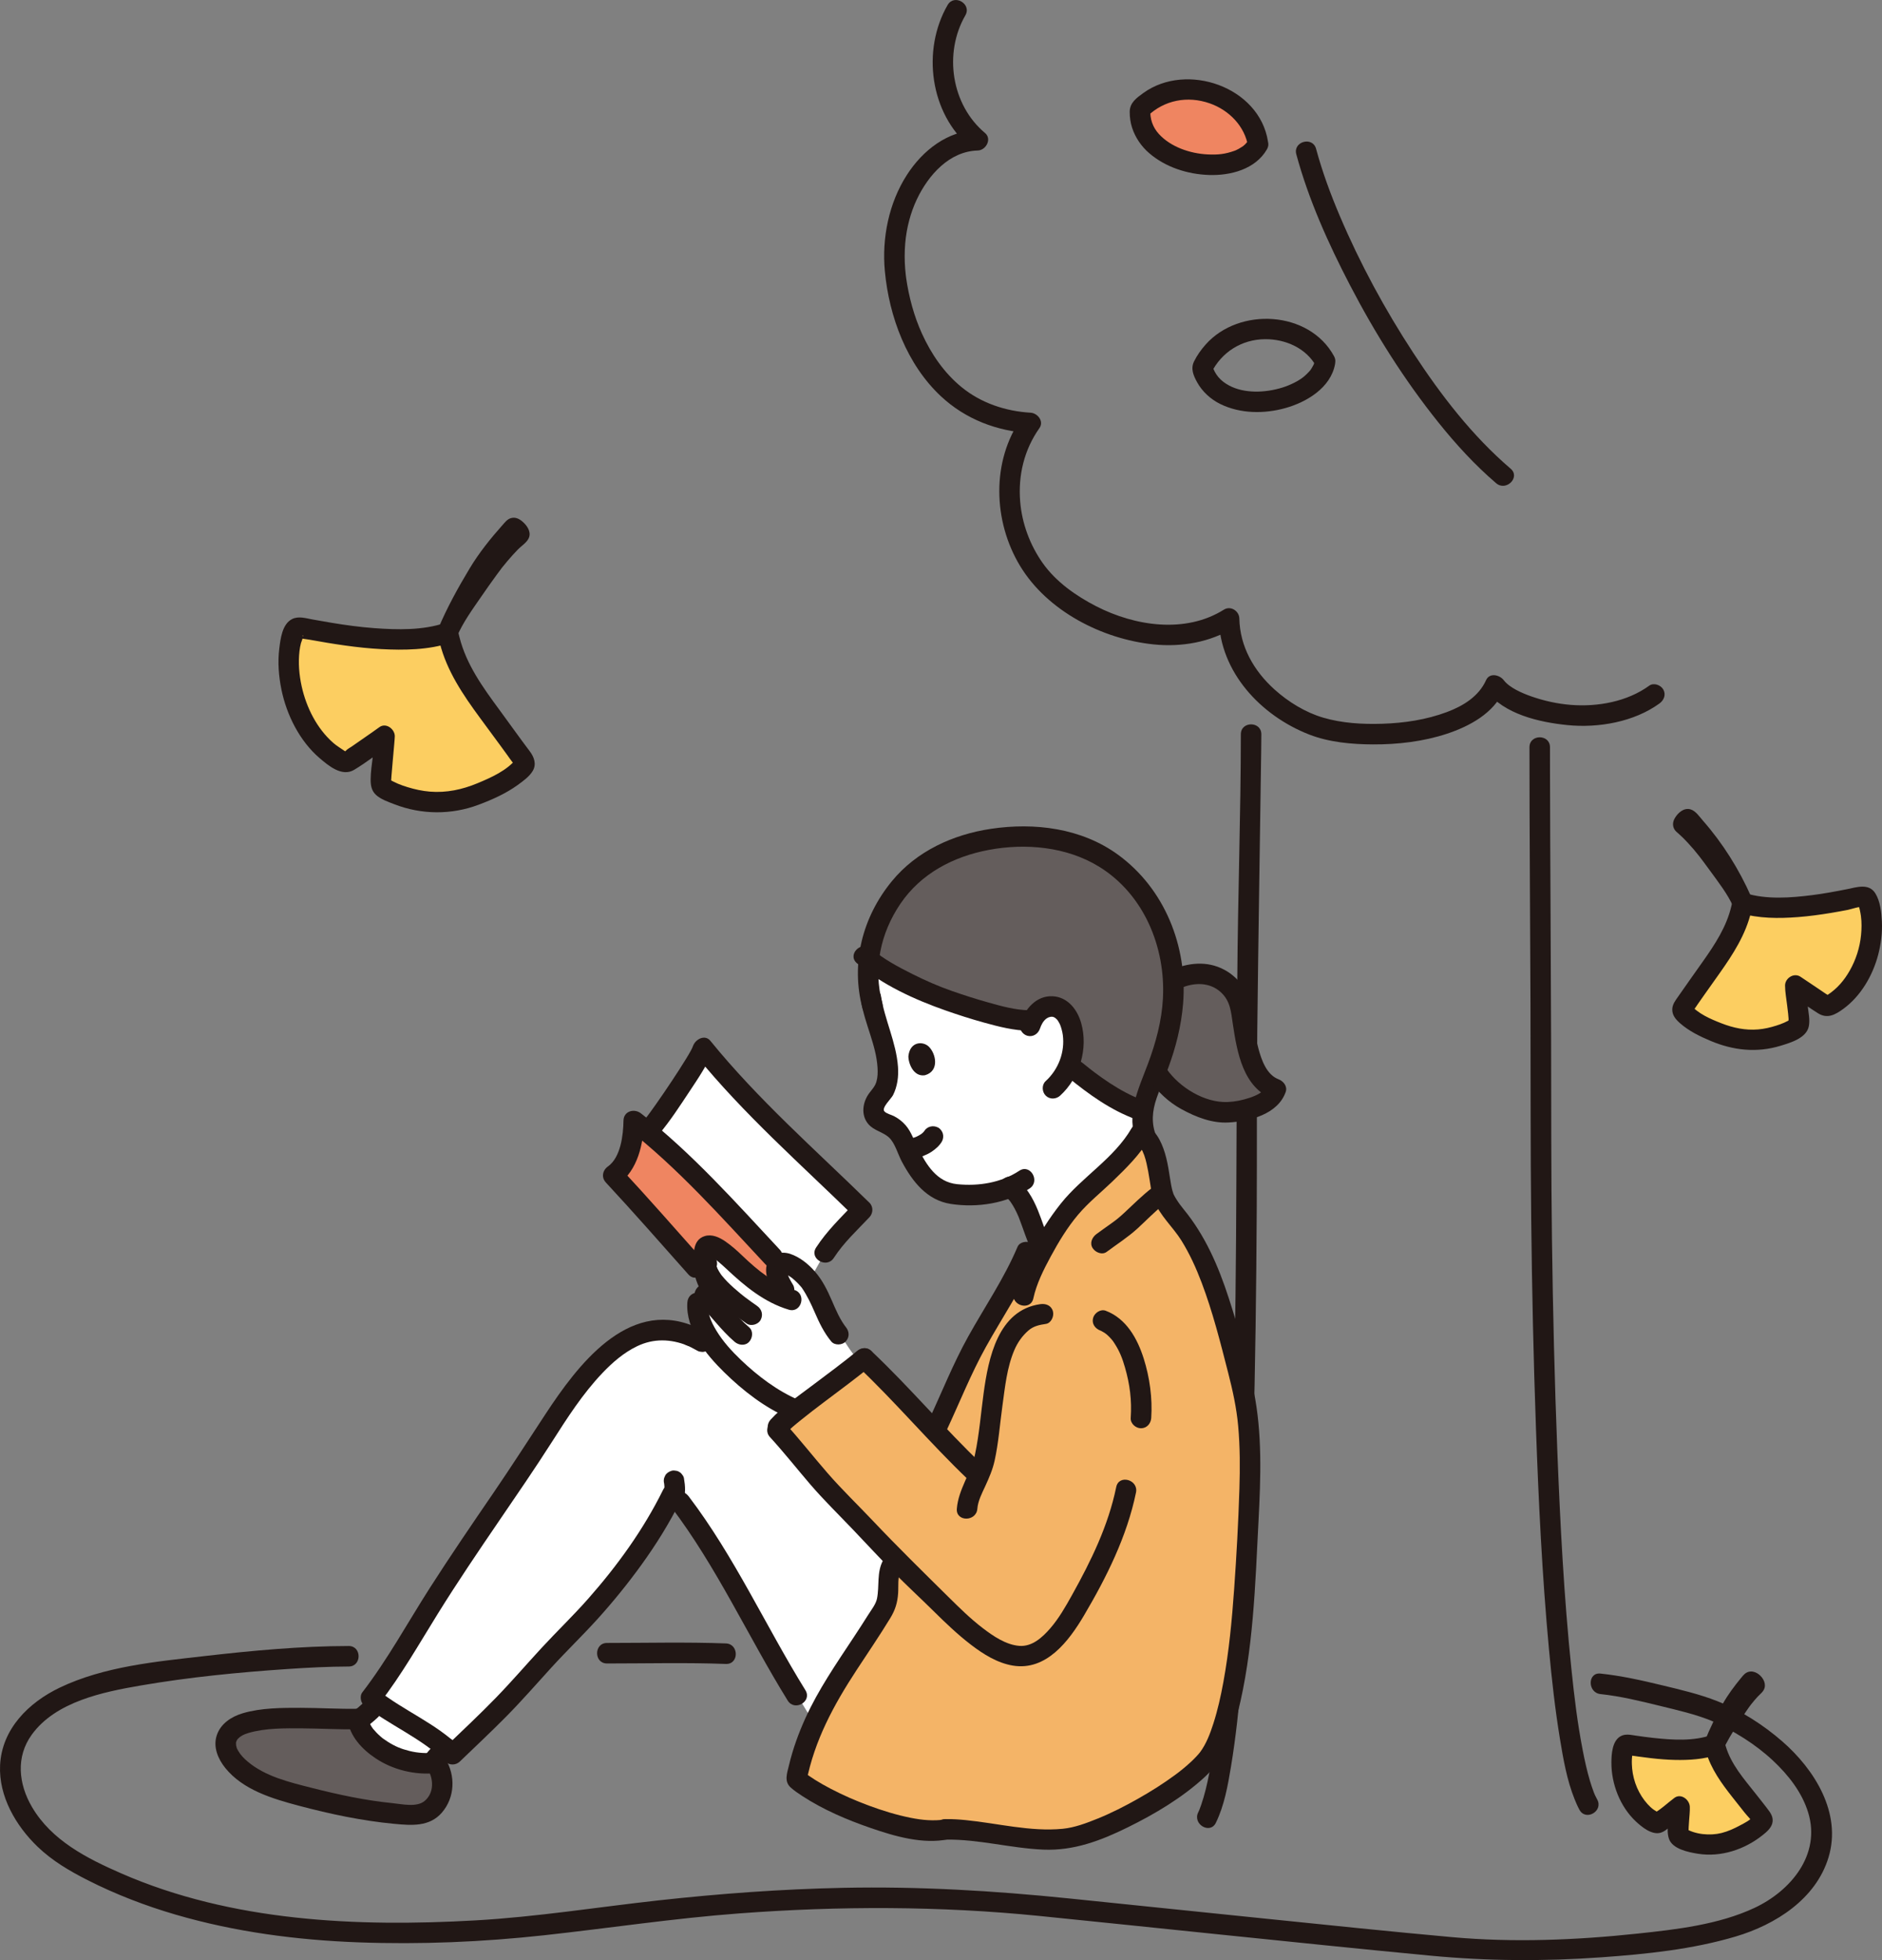 <?xml version="1.0" encoding="UTF-8"?><svg id="b" xmlns="http://www.w3.org/2000/svg" width="367.057" height="382.05" viewBox="0 0 367.057 382.05"><rect x="0" y="0" width="367.057" height="382.05" fill="#808080" stroke="none"/><defs><style>.e{fill:#fcce61;}.f{fill:#211715;}.g{fill:#fff;}.h{fill:#f4b467;}.i{fill:#ef8561;}.j{fill:#645d5c;}</style></defs><g id="c"><g id="d"><path class="g" d="M160.894,244.176c2.504-3.905,3.885-4.741,7.262-8.335-10.653-10.434-21.743-20.096-31.016-31.55l-.377.907c-.76,1.826-7.578,12.034-9.662,14.479l28.163,34.573,5.63-10.074Z"/><path class="i" d="M150.671,244.991c-7.889-8.444-18.347-19.802-27.068-26.558-.025,3.891-1.313,8.843-4.016,10.647,5.471,5.883,10.751,11.911,16.084,17.911l13.667,13.778,1.333-15.778Z"/><path class="i" d="M245.37,28.097c-1.315-9.113-14.795-14.98-23.017-6.839-.713,10.942,18.862,14.341,23.017,6.839Z"/><path class="g" d="M200.752,198.91c-4.43.015-13.293-3.001-16.01-3.957-4.11-1.446-11.249-4.737-15.336-7.914-.328,2.892-.248,5.274.686,8.787.327,1.685.832,3.449,1.539,5.297,1.187,3.99,2.846,9.524-.123,12.675-.587.623-1.039,1.385-1.12,2.238-.216,2.254,1.767,2.578,3.194,3.364.941.519,1.647,1.252,2.22,2.112.819,2.1,3.018,6.7,5.227,8.821,1.877,1.802,3.716,2.288,5.419,2.46,3.873.391,7.575-.126,10.622-1.399,3.354,2.576,4.169,7.904,5.872,11.393,0,0,1.654,7.197,17.212,3.463,14.815-3.556,3.457-24.164,3.457-24.164-.299-.634-.317-1.207-.535-1.889-.378-1.18-.395-2.423-.202-3.681-5.618-1.78-10.795-5.967-14.381-8.942.929-2.376,1.139-5.039.484-7.507-.441-1.661-1.436-3.389-3.104-3.802-1.104-.274-2.305.112-3.177.843-.577.483-1.022,1.101-1.353,1.78-.186.014-.383.022-.589.022Z"/><path class="f" d="M298.301,145.646c0,16.624.139,33.248.196,49.872.049,14.123-.012,28.246.145,42.368.149,13.465.437,26.929.92,40.385.516,14.403,1.205,28.816,2.539,43.169.546,5.878,1.197,11.757,2.159,17.583.645,3.907,1.346,7.94,2.828,11.632.288.719.593,1.434.968,2.112,1.247,2.253,4.703.237,3.454-2.019-.142-.257-.275-.519-.4-.785-.075-.161-.146-.324-.217-.487.21.477.031.071-.054-.153-.28-.743-.532-1.495-.757-2.257-.573-1.939-1.009-3.918-1.393-5.902-1.054-5.443-1.646-10.408-2.215-15.917-1.449-14.022-2.174-28.12-2.732-42.202-.548-13.828-.873-27.665-1.055-41.503-.169-12.892-.134-25.784-.167-38.678-.044-17.321-.179-34.642-.213-51.963-.003-1.753-.005-3.505-.005-5.258,0-2.574-4-2.578-4,0h0Z"/><path class="f" d="M237.139,355.286c1.656-3.391,2.332-7.251,2.946-10.942.959-5.77,1.558-11.601,2.057-17.427,1.298-15.176,1.863-30.416,2.278-45.638.413-15.136.607-30.277.689-45.418.063-11.761-.023-23.522.109-35.282.202-18.027.507-36.049.758-54.075.016-1.128.03-2.256.031-3.384.002-2.574-3.998-2.578-4,0-.01,15.808-.587,31.617-.688,47.426-.085,13.395-.138,26.788-.186,40.183-.053,14.691-.208,29.381-.548,44.068-.359,15.485-.873,30.981-1.994,46.433-.239,3.301-.51,6.6-.832,9.894-.143,1.466-.297,2.93-.464,4.393-.079.692-.161,1.384-.247,2.076-.042.335-.084.671-.127,1.006-.026.198-.051.395-.078.593-.058.437.032-.227-.034.247-.573,4.149-1.181,8.407-2.544,12.384-.114.332-.243.656-.364.985-.172.466.17-.367-.004.01-.069.15-.137.3-.209.448-1.125,2.304,2.323,4.334,3.454,2.019h0Z"/><path class="f" d="M260.184,69.425c-4.839-8.908-18.525-9.611-25.036-2.273-.878.99-1.672,2.095-2.26,3.283-.704,1.423-.133,2.751.587,4.062,1.007,1.832,2.651,3.331,4.521,4.25,3.897,1.916,8.573,1.949,12.702.793,4.158-1.164,8.853-3.965,9.687-8.573.192-1.062-.29-2.156-1.397-2.46-.97-.266-2.267.328-2.46,1.397-.065.361-.156.712-.277,1.059-.122.349.084-.135-.086.195-.099.192-.202.381-.316.566-.271.438-.279.437-.481.659-.312.343-.639.665-.99.968-1.039.895-2.815,1.746-4.3,2.202-3.373,1.036-7.39,1.166-10.348-.404-1.705-.905-2.783-2.154-3.322-3.961l-.202,1.541c2.035-4.123,5.991-6.582,10.529-6.615,3.998-.029,8.052,1.756,9.994,5.331,1.229,2.263,4.684.246,3.454-2.019Z"/><path class="f" d="M247.298,27.565c-1.676-10.659-15.858-15.521-24.279-9.455-1.348.971-2.68,1.902-2.685,3.699-.003,1.033.147,2.107.467,3.091.625,1.922,1.81,3.647,3.342,4.961,3.2,2.746,7.453,4.097,11.629,4.245,4.206.149,9.09-1.104,11.324-5,1.283-2.237-2.172-4.254-3.454-2.019-.298.52-.696,1.01-1.202,1.397-.022.017-.613.398-.862.533-.164.089-.332.172-.5.251-.012.006-.297.13-.109.051.176-.074-.175.064-.207.076-1.854.656-3.206.798-5.209.703-3.41-.162-7.206-1.431-9.535-3.988-1.197-1.315-1.767-2.929-1.665-4.851l-.586,1.414c3.294-3.191,7.859-4.031,12.152-2.536,3.807,1.325,6.891,4.478,7.522,8.492.168,1.068,1.503,1.66,2.46,1.397,1.138-.313,1.565-1.389,1.397-2.46Z"/><path class="f" d="M252.825,30.069c2.397,8.855,6.232,17.364,10.453,25.483,4.905,9.434,10.608,18.496,17.266,26.795,3.41,4.251,7.11,8.293,11.257,11.838,1.947,1.664,4.789-1.152,2.828-2.828-7.486-6.4-13.593-14.335-18.967-22.542-5.536-8.454-10.394-17.411-14.349-26.713-1.812-4.26-3.421-8.626-4.632-13.097-.672-2.482-4.532-1.429-3.857,1.063h0Z"/><path class="f" d="M184.821.971c-5.09,8.827-3.458,21.155,4.46,27.776l1.414-3.414c-5.884.156-10.74,3.973-13.821,8.766-3.521,5.477-4.897,12.303-4.296,18.744.832,8.911,4.304,18.213,10.955,24.415,4.807,4.482,10.941,6.798,17.459,7.182l-1.727-3.009c-5.97,8.452-5.572,20.2-.303,28.895,5.315,8.771,15.964,14.22,25.957,15.271,5.448.573,11.121-.383,15.804-3.314l-3.009-1.727c.202,10.473,8.236,18.963,17.626,22.616,3.901,1.517,8.291,1.907,12.444,1.925,4.835.021,9.808-.556,14.412-2.077,4.41-1.456,9.1-3.979,11.087-8.419h-3.454c3.542,4.633,10.376,6.175,15.874,6.731,6.018.609,13.006-.616,17.966-4.227.872-.635,1.302-1.738.718-2.736-.503-.861-1.858-1.357-2.736-.718-4.27,3.108-10.058,4.155-15.248,3.744-2.642-.209-5.278-.788-7.777-1.669-1.831-.646-4.223-1.681-5.342-3.145-.799-1.045-2.768-1.533-3.454,0-1.394,3.115-4.407,5.003-7.628,6.206-4.026,1.503-8.341,2.152-12.622,2.285-3.863.12-7.821-.103-11.543-1.2-3.399-1.002-6.732-3.02-9.466-5.483-4.002-3.605-6.751-8.357-6.857-13.833-.028-1.471-1.692-2.551-3.009-1.727-7.535,4.716-17.363,3.213-24.921-.666-3.944-2.024-7.85-4.768-10.434-8.43-2.472-3.504-4.033-7.699-4.383-11.979-.418-5.112.782-10.098,3.753-14.304.936-1.325-.344-2.928-1.727-3.009-4.884-.288-9.672-1.878-13.485-5.005-3.394-2.784-5.892-6.439-7.698-10.413-1.548-3.406-2.552-7.145-3.084-10.86-.023-.163-.029-.194-.08-.655-.042-.374-.078-.748-.108-1.123-.132-1.652-.131-3.314.01-4.965.251-2.945,1.013-5.933,2.285-8.605,2.223-4.673,6.314-9.332,11.863-9.48,1.599-.042,2.812-2.245,1.414-3.414-6.563-5.488-8.092-15.545-3.834-22.929,1.288-2.234-2.167-4.251-3.454-2.019h0Z"/><path class="j" d="M241.952,196.262c-.595-3.738-5.493-8.737-12.736-5.361l-.404.179c-.106-2.252-.426-4.617-1.081-7.073-1.612-5.855-5.187-11.099-9.111-14.441-11.74-9.997-27.375-5.703-29.594-5.062-.458.132-.999.29-1.606.49-2.065.679-4.898,1.839-7.836,4.092-7.964,6.109-9.756,14.88-9.994,16.531-.059.409-.112.804-.158,1.189,3.717,2.723,10.598,6.489,15.31,8.146,2.844,1.001,12.424,4.26,16.603,3.935.329-.679.774-1.297,1.35-1.78.872-.73,2.073-1.116,3.177-.843,1.668.414,2.664,2.141,3.104,3.802.655,2.469.446,5.131-.484,7.507,3.587,2.976,8.766,7.164,14.385,8.945.377-2.504,1.589-5.061,2.429-7.282.068-.181.147-.387.224-.59l.303.749c1.741,2.584,4.301,4.42,5.868,5.211,2.441,1.253,4.844,2.304,7.659,2.194,2.22-.078,8.41-1.063,9.469-4.502-5.338-1.9-5.961-10.357-6.877-16.038Z"/><path class="f" d="M208.319,210.014c4.042,3.289,8.294,6.368,13.229,8.166.985.359,2.234-.402,2.46-1.397.257-1.128-.343-2.076-1.397-2.46-1.045-.38-1.932-.78-3.063-1.376-1.081-.57-2.13-1.2-3.153-1.869-.964-.631-1.904-1.297-2.826-1.987-.242-.181-.484-.364-.724-.549.167.128.013.01-.065-.051-.103-.08-.205-.161-.308-.241-.445-.351-.886-.706-1.326-1.064-.81-.659-2.047-.852-2.828,0-.671.731-.867,2.123,0,2.828h0Z"/><path class="f" d="M202.83,200.489c.245-.722.624-1.49,1.278-1.967.429-.313,1.013-.437,1.445-.267-.236-.093.252.143.302.179-.181-.128.253.247.258.252.184.192.388.521.575.895.246.49.515,1.528.596,2.143.435,3.299-.818,6.695-3.337,8.996-.798.729-.739,2.089,0,2.828.794.794,2.029.731,2.828,0,3.801-3.472,5.495-9.142,4.098-14.12-.746-2.657-2.645-5.116-5.601-5.245-3.175-.139-5.369,2.504-6.299,5.243-.347,1.023.399,2.186,1.397,2.46,1.095.301,2.112-.37,2.46-1.397h0Z"/><path class="f" d="M178.078,225.921c.627-.121,1.242-.301,1.834-.541.619-.251,1.231-.517,1.786-.891.777-.522,1.513-1.157,1.995-1.972.263-.446.339-1.043.202-1.541-.128-.464-.486-.967-.919-1.195-.963-.509-2.168-.245-2.736.718-.053.089-.111.174-.174.256l.313-.405c-.23.296-.505.551-.8.78l.405-.313c-.475.363-1,.649-1.549.882l.478-.202c-.611.253-1.248.442-1.898.567-.47.091-.961.518-1.195.919-.251.429-.357,1.061-.202,1.541.157.484.457.951.919,1.195.497.262.988.308,1.541.202h0Z"/><path class="f" d="M177.171,205.858c-.031,1.322.954,4.077,3.219,3.722,2.904-.805,2.15-4.253.743-5.591-1.152-1.095-3.655-1.003-3.962,1.869Z"/><path class="f" d="M167.952,195.135c.686,4.411,2.942,8.516,3.201,12.999.053.912.036,1.822-.222,2.704-.268.915-.837,1.481-1.394,2.226-1.297,1.735-1.678,4.265-.198,6.019,1.113,1.319,2.858,1.519,4.075,2.659,1.145,1.071,1.69,3.204,2.487,4.695,2.082,3.895,4.901,7.512,9.531,8.226,5.186.799,10.962-.092,15.383-3.011,2.139-1.412.138-4.878-2.019-3.454-3.553,2.346-7.933,3.042-12.124,2.616-3.985-.405-5.986-3.779-7.653-7.038-.768-1.501-1.275-3.159-2.386-4.443-.627-.724-1.422-1.342-2.273-1.781-.524-.27-1.485-.484-1.879-.94-.594-.686,1.338-2.451,1.696-3.163.85-1.694,1.097-3.618.963-5.494-.345-4.818-2.595-9.151-3.331-13.883-.166-1.068-1.504-1.66-2.46-1.397-1.14.313-1.563,1.389-1.397,2.46h0Z"/><path class="f" d="M172.073,195.494c-1.796-6.781-.373-13.566,3.534-19.331,4.015-5.925,10.365-9.214,17.249-10.505,7.097-1.33,15.132-.66,21.529,3.287,8.726,5.385,12.963,15.683,12.428,25.676-.236,4.399-1.397,8.657-2.936,12.765-1.874,5.005-4.34,9.863-2.195,15.231.4,1.002,1.336,1.706,2.46,1.397.953-.262,1.8-1.451,1.397-2.46-1.042-2.608-.833-4.971.067-7.582.668-1.936,1.494-3.816,2.208-5.735,1.514-4.071,2.578-8.272,2.931-12.612.905-11.118-3.574-22.404-12.709-29.041-7.121-5.173-16.237-6.304-24.757-5.034-7.393,1.102-14.499,4.329-19.324,10.198-5.747,6.99-8.071,15.999-5.738,24.808.658,2.486,4.518,1.432,3.857-1.063h0Z"/><path class="f" d="M230.225,192.628c2.6-1.163,5.717-1.242,7.906.796,1.847,1.719,1.955,3.777,2.318,6.191.825,5.487,1.984,12.377,7.848,14.613l-1.397-2.46c-.396,1.139-2.022,1.827-3.176,2.207-1.481.488-2.834.761-4.283.823-4.461.192-9.38-2.821-11.882-6.411-1.461-2.097-4.93-.1-3.454,2.019,1.652,2.371,3.813,4.432,6.366,5.814,2.797,1.515,5.901,2.748,9.137,2.569,4.134-.228,9.632-1.597,11.15-5.959.379-1.09-.443-2.096-1.397-2.46-2.343-.894-3.321-3.769-3.919-5.966-.806-2.959-.955-6.018-1.623-8.995-.599-2.673-2.602-5.075-4.986-6.364-3.42-1.849-7.188-1.408-10.626.129-.986.441-1.221,1.876-.718,2.736.594,1.015,1.746,1.16,2.736.718h0Z"/><path class="f" d="M167.125,187.743c4.898,4.208,11.26,7.097,17.312,9.218,2.459.862,4.943,1.658,7.454,2.351,2.86.79,5.863,1.569,8.848,1.597,2.575.024,2.577-3.976,0-4-2.688-.025-5.377-.783-7.949-1.5-2.399-.668-4.774-1.429-7.125-2.249-2.643-.922-5.206-2.049-7.708-3.302-2.78-1.392-5.634-2.909-8.004-4.945-1.943-1.67-4.785,1.147-2.828,2.828h0Z"/><path class="g" d="M86.534,340.373c-3.804-3.115-8.995-5.687-12.953-8.535-1.068,1.49-2.428,2.482-3.764,3.571.731,3.735,6.818,8.747,14.508,8.259.653-1.098,1.534-1.961,2.771-2.821-.184-.159-.371-.317-.563-.474Z"/><path class="g" d="M167.6,265.561c-.687-.996-1.81-2.4-2.329-3.252-.848-1.391-2.016-2.461-2.872-3.875-1.858-3.071-2.608-6.767-5.116-9.443-4.545-4.85-8.885-3.52-3.07,4.31-3.33-1.005-6.941-3.495-9.52-5.859-1.471-1.349-8.464-8.887-7.263-1.356,0,0,.008.047.021.13-.08.04-.139.113-.144.225-.11,2.475,1.422,4.84,2.706,6.906,0,0,.248.398.495.797l-2.109-.31c-.738-.109-1.614-.027-2.344.062-.637,7.946,12.542,18.141,18.808,20.759,0,0,3.872,1.225,8.032-2.219,7.111-5.889,4.706-6.874,4.706-6.874Z"/><path class="g" d="M160.595,337.825c-2.061-1.855-5.043-7.367-5.043-7.367-8.593-13.825-13.625-26.329-24.096-39.496-4.749,9.906-12.703,20.013-20.604,27.884-4.166,4.15-7.773,8.512-11.888,12.827-2.912,3.053-7.087,6.982-10.502,10.265-4.168-4.205-11.257-7.321-15.906-11.02,4.482-5.772,8.33-12.725,12.406-19.149,5.654-8.911,11.358-17.04,17.302-25.788,5.291-7.788,11.807-20.14,20.355-24.878,4.437-2.46,8.464-2.299,12.187-.756,6.002,2.242,23.856,21.558,26.62,24.555,2.795,3.029,14.046,14.743,16.073,17.264,0,0,5.766,10.456-1.049,24.086s-15.854,11.574-15.854,11.574Z"/><path class="h" d="M228.349,348.991c-6.143,4.176-14.277,8.194-19.508,9.24-6.576,1.315-18.034-1.814-24.39-1.659-7.406,1.62-24.302-5.555-29.103-9.813,2.585-13.666,10.344-21.889,17.215-33.464,1.071-1.805.262-6.254,1.374-8.108,0,0,.265-.441.727-1.213-3.66-3.764-6.887-7.348-10.806-11.267-4.761-4.761-8.204-9.635-12.461-14.204,1.707-2.358,12.608-9.943,17.148-13.744,5.031,4.727,9.182,9.354,13.688,14.126.192-.315.636-1.045.636-1.045,2.096-4.45,4.81-11.151,7.674-16.285,2.109-3.78,4.51-7.53,6.628-11.376l2.44,2.356c1.027-4.933,7.001-15.623,11.254-19.268,3.327-3.152,9.346-8.431,11.557-12.349,3.728,2.159,3.609,10.306,4.412,12.002.347,1.389,1.905,3.395,3.06,4.754,6.6,7.764,9.886,23.055,12.068,31.296,2.67,10.082,1.796,21.182,1.275,31.59-.574,11.457-1.829,33.346-7.189,41.591-1.282,1.973-4.161,4.432-7.701,6.838Z"/><path class="f" d="M172.21,304.178c-1.244,2.315-.67,4.924-1.16,7.395-.221,1.115-1.109,2.204-1.745,3.22-.935,1.494-1.898,2.969-2.87,4.439-3.345,5.062-6.813,10.085-9.335,15.626-1.357,2.981-2.473,6.065-3.23,9.254-.355,1.497-.978,3.113.335,4.293.696.626,1.5,1.166,2.283,1.677,4.083,2.664,8.711,4.632,13.306,6.216,4.705,1.622,10.186,3.23,15.188,2.201,2.52-.518,1.453-4.375-1.063-3.857-.591.122-.565.115-1.209.146-.576.028-1.153.019-1.728-.014-1.133-.064-2.25-.233-3.362-.455-2.782-.555-5.506-1.398-8.165-2.38-2.567-.948-5.076-2.049-7.501-3.318-1.034-.541-2.053-1.112-3.04-1.734-.881-.556-1.554-1.024-2.151-1.544l.514,1.946c1.558-8.031,5.345-14.993,9.786-21.768,2.206-3.367,4.481-6.69,6.574-10.131.957-1.573,1.393-2.965,1.528-4.803.099-1.347-.137-3.208.5-4.391,1.219-2.267-2.233-4.289-3.454-2.019h0Z"/><path class="f" d="M71.954,330.721c-1.473,1.87-3.558,3.085-5.219,4.763-.737.744-.799,2.095,0,2.828s2.042.794,2.828,0c1.661-1.678,3.747-2.893,5.219-4.763.342-.434.586-.838.586-1.414,0-.491-.218-1.076-.586-1.414-.381-.35-.882-.61-1.414-.586-.493.022-1.094.179-1.414.586h0Z"/><path class="f" d="M137.96,259.783c-.909-.523-1.85-.962-2.819-1.365-.266-.083-.532-.095-.798-.036-.266.012-.514.091-.744.237-.233.126-.42.297-.561.515-.177.193-.296.42-.358.68-.117.512-.091,1.087.202,1.541l.313.405c.25.248.544.419.883.514.04.017.081.034.121.051l-.478-.202c.763.324,1.502.699,2.22,1.113.23.146.477.225.744.237.266.06.532.048.798-.036.26-.062.487-.181.68-.358.218-.141.389-.328.515-.561.245-.464.368-1.026.202-1.541-.16-.494-.46-.931-.919-1.195h0Z"/><path class="f" d="M86.13,339.088c-.818.569-1.626,1.187-2.3,1.926-.634.695-1.19,1.474-1.6,2.321-.237.49-.351,1-.202,1.541.128.464.486.967.919,1.195.464.245,1.026.368,1.541.202.473-.153.971-.455,1.195-.919.243-.503.532-.979.872-1.422l-.313.405c.485-.624,1.061-1.165,1.684-1.65l-.405.313c.205-.158.414-.31.627-.458.434-.302.775-.671.919-1.195.132-.479.072-1.116-.202-1.541-.275-.427-.685-.803-1.195-.919-.501-.114-1.103-.103-1.541.202h0Z"/><path class="f" d="M130.88,293.702c8.942,11.76,15,25.257,22.752,37.765,1.353,2.184,4.815.178,3.454-2.019-7.751-12.508-13.81-26.005-22.752-37.765-.653-.858-1.724-1.31-2.736-.718-.845.494-1.375,1.871-.718,2.736h0Z"/><path class="f" d="M150.177,280.119c2.72,2.964,5.208,6.126,7.829,9.176,2.666,3.103,5.591,5.949,8.411,8.908,2.679,2.811,5.316,5.662,8.046,8.423,2.466,2.494,5.049,4.867,7.544,7.331,2.357,2.328,4.745,4.62,7.379,6.636,2.392,1.831,5.133,3.556,8.155,4.056,6.524,1.08,10.935-4.795,13.872-9.764,4.398-7.442,8.4-15.455,10.147-23.974.515-2.513-3.34-3.587-3.857-1.063-1.541,7.515-4.905,14.385-8.616,21.042-1.259,2.258-2.559,4.549-4.261,6.508-1.522,1.753-3.531,3.602-6.026,3.406-2.612-.204-5.087-1.905-7.105-3.443-2.413-1.838-4.586-3.987-6.741-6.114-4.954-4.89-9.902-9.742-14.691-14.799-2.938-3.102-6.023-6.069-8.832-9.29-2.843-3.26-5.5-6.678-8.426-9.866-1.744-1.901-4.567.934-2.828,2.828h0Z"/><path class="f" d="M202.898,254.196c-8.26,1.177-10.122,10.507-11.061,17.392-.536,3.932-.848,7.98-1.668,11.862-.781,3.699-3.252,6.812-3.552,10.632-.202,2.567,3.799,2.554,4,0,.121-1.544.898-3.011,1.536-4.395.743-1.612,1.445-3.225,1.829-4.964.771-3.495,1.031-7.137,1.522-10.681.508-3.664.871-7.51,2.349-10.942.62-1.441,1.532-2.728,2.716-3.761.98-.855,2.129-1.106,3.392-1.286,1.07-.152,1.657-1.514,1.397-2.46-.316-1.15-1.387-1.55-2.46-1.397h0Z"/><path class="f" d="M191.657,285.565c-7.504-7.142-14.159-15.114-21.698-22.219-1.873-1.765-4.707,1.058-2.828,2.828,7.539,7.105,14.194,15.076,21.698,22.219,1.864,1.775,4.698-1.049,2.828-2.828h0Z"/><path class="f" d="M167.13,263.346c-2.858,2.385-5.779,4.48-8.904,6.851-2.679,2.033-5.653,4.016-7.934,6.515-.728.798-.788,2.04,0,2.828.738.738,2.097.801,2.828,0,.938-1.028,2.046-1.909,3.125-2.781,1.548-1.251,2.771-2.178,4.366-3.387,3.132-2.373,6.328-4.68,9.347-7.199.83-.692.715-2.113,0-2.828-.821-.821-1.996-.694-2.828,0h0Z"/><path class="f" d="M164.948,258.636s-.332-.433-.159-.195c.146.201-.06-.09-.094-.137-.146-.206-.285-.417-.418-.631-.282-.453-.539-.922-.779-1.398-.46-.912-.858-1.853-1.265-2.789-.878-2.024-1.836-3.977-3.302-5.65-1.289-1.469-2.942-2.816-4.818-3.439-1.564-.519-3.539-.179-4.314,1.437-1.046,2.182.261,4.721,1.398,6.589.544.893,1.817,1.31,2.736.718.897-.578,1.3-1.78.718-2.736-.269-.442-.526-.89-.755-1.354-.062-.125-.296-.714-.132-.266-.065-.179-.137-.356-.195-.538-.051-.161-.097-.323-.134-.487-.01-.046-.019-.176-.045-.225.014.027.033.523.031.218-.001-.12.006-.256-.007-.374-.024-.222-.154.5-.008.134.091-.228-.284.494-.062.159.128-.194-.382.437-.104.164.027-.027-.466.35-.248.205.111-.074.44-.15-.299.122.369-.136-.007.058-.188.001.072.023.235.004.313,0,.206-.011-.527-.126-.098-.003.126.036.252.072.377.111.475.144-.3-.169.08.031.28.147.555.294.821.466.157.102.308.212.461.319.083.059.269.237-.051-.041.098.085.201.164.299.248.318.271.622.557.914.856.164.168.325.339.48.515.076.087.149.176.224.264.242.284-.072-.119.056.07,1.039,1.518,1.804,3.136,2.533,4.821.874,2.019,1.797,3.937,3.205,5.647.668.811,2.146.743,2.828,0,.791-.862.712-1.963,0-2.828h0Z"/><path class="f" d="M154.909,251.42c-3.909-1.167-7.151-3.819-10.047-6.593-1.08-1.034-2.203-2.044-3.44-2.889-1.14-.779-2.566-1.431-3.962-1.008-2.449.741-2.259,3.695-1.958,5.688.161,1.069,1.508,1.659,2.46,1.397,1.143-.314,1.559-1.388,1.397-2.46-.027-.179-.024-.884-.059-1.266-.03-.328-.156.319.031-.137.068-.206.039-.146-.087.179.105-.178.051-.119-.162.177.141-.142.067-.092-.221.151.174-.098.086-.063-.264.102.282-.089-.597,0-.115.032-.22-.014-.455-.145-.152,0,.141.067.561.295.043-.003.305.176.616.328.911.524.162.107.316.226.476.335.175.132.16.119-.044-.038.081.063.161.127.241.192.591.486,1.163.993,1.72,1.517,3.563,3.352,7.388,6.532,12.168,7.96,2.472.738,3.528-3.121,1.063-3.857h0Z"/><path class="f" d="M138.887,244.532c-.657-.435-1.513-.436-2.215-.14-.946.399-1.368,1.294-1.37,2.287-.003.947.174,1.923.476,2.82.588,1.743,1.543,3.305,2.508,4.857.552.888,1.811,1.314,2.736.718.89-.574,1.309-1.786.718-2.736-.56-.9-1.127-1.797-1.607-2.743-.112-.221-.214-.445-.32-.669-.17-.362.171.436-.012-.032-.052-.132-.101-.266-.148-.4-.17-.493-.295-.998-.368-1.514l.071.532c-.044-.356-.062-.711-.05-1.07l-.071.532c-1.36.898-1.738,1.277-1.136,1.138l-.532.071c.045-.006.09-.004.135.003l-.532-.071c-.363-.187-.464-.229-.304-.127.874.579,2.251.201,2.736-.718.53-1.004.215-2.118-.718-2.736h0Z"/><path class="f" d="M138.399,251.833c-.79-.086-1.558-.029-2.344.062-1.132.131-1.922.813-2,2-.347,5.283,3.675,10.139,7.204,13.599,3.6,3.53,7.92,6.905,12.595,8.887.994.421,2.142.298,2.736-.718.491-.839.283-2.312-.718-2.736-4.226-1.792-8.09-4.725-11.389-7.878-1.787-1.708-3.466-3.557-4.756-5.674-1.108-1.819-1.8-3.546-1.673-5.48l-2,2c.786-.091,1.555-.148,2.344-.062,1.075.118,2-1.003,2-2,0-1.179-.922-1.882-2-2h0Z"/><path class="f" d="M147.64,254.527c-.781-.539-1.552-1.093-2.308-1.666-.095-.072-.19-.146-.286-.218.474.359.074.056-.029-.025-.212-.167-.423-.336-.632-.507-.442-.362-.877-.733-1.302-1.115-.805-.724-1.581-1.489-2.267-2.329-.205-.251-.091-.149.031.048-.077-.124-.177-.237-.261-.356-.122-.173-.238-.35-.347-.532-.12-.199-.231-.403-.331-.612-.081-.171-.101-.41.053.133-.032-.114-.082-.226-.118-.34-.311-.997-1.408-1.737-2.46-1.397-1.003.324-1.731,1.391-1.397,2.46.707,2.265,2.455,4.109,4.175,5.668,1.707,1.548,3.566,2.934,5.46,4.243.863.596,2.258.188,2.736-.718.538-1.019.204-2.1-.718-2.736h0Z"/><path class="f" d="M146.108,258.714c-2.703-2.312-4.749-5.25-7.263-7.747-.743-.738-2.096-.798-2.828,0s-.793,2.041,0,2.828c2.514,2.497,4.561,5.436,7.263,7.747.794.679,2.059.838,2.828,0,.686-.747.849-2.102,0-2.828h0Z"/><path class="f" d="M137.086,245.577c-5.33-5.998-10.623-12.031-16.084-17.911l-.405,3.141c3.803-2.708,4.936-7.96,5.006-12.374l-3.414,1.414c9.967,7.761,18.473,17.356,27.068,26.558,1.761,1.885,4.585-.948,2.828-2.828-8.595-9.202-17.101-18.797-27.068-26.558-1.316-1.024-3.384-.462-3.414,1.414-.044,2.779-.533,7.145-3.025,8.92-1.067.76-1.341,2.133-.405,3.141,5.461,5.88,10.754,11.913,16.084,17.911,1.713,1.928,4.534-.909,2.828-2.828h0Z"/><path class="f" d="M128.515,221.092c2.202-2.613,4.087-5.533,5.973-8.376,1.69-2.547,3.404-5.064,4.581-7.893l-3.343.883c9.324,11.476,20.475,21.237,31.016,31.55v-2.828c-2.685,2.841-5.434,5.436-7.575,8.739-1.404,2.166,2.057,4.174,3.454,2.019,1.948-3.005,4.505-5.344,6.949-7.93.736-.779.791-2.054,0-2.828-10.541-10.312-21.691-20.074-31.016-31.55-1.063-1.308-2.835-.339-3.343.883-.103.248-.205.497-.31.745-.156.368.25-.483.06-.15-.093.162-.17.335-.259.499-.282.52-.591,1.027-.9,1.532-.891,1.457-1.824,2.888-2.769,4.311-1.003,1.511-2.023,3.012-3.067,4.495-.817,1.159-1.605,2.27-2.28,3.072-1.649,1.957,1.167,4.8,2.828,2.828h0Z"/><path class="f" d="M214.591,259.34c.431.164-.158-.097.215.098.167.088.333.177.494.277s.32.205.472.319c-.288-.216.138.125.192.173.294.264.569.55.826.85.269.314.268.32.549.748,1.026,1.561,1.561,2.952,2.075,4.739.946,3.285,1.349,6.385,1.116,9.847-.072,1.079.971,2,2,2,1.143,0,1.927-.918,2-2,.258-3.848-.298-7.909-1.461-11.579-1.24-3.912-3.392-7.801-7.413-9.328-1.01-.384-2.193.425-2.46,1.397-.309,1.125.383,2.075,1.397,2.46h0Z"/><path class="f" d="M201.539,253.068c.623-2.857,1.987-5.561,3.367-8.116,1.548-2.868,3.272-5.725,5.384-8.219,1.999-2.36,4.471-4.33,6.694-6.473,2.608-2.514,5.333-5.174,7.165-8.331l-2.736.718c1.654,1.026,2.163,3.786,2.524,5.676.215,1.127.364,2.265.553,3.396.14.84.431,1.837.6,2.282,1.128,2.958,3.66,5.128,5.315,7.78,1.619,2.595,2.887,5.397,3.968,8.253,2.156,5.697,3.642,11.611,5.152,17.503.883,3.447,1.644,6.864,1.963,10.418.366,4.077.367,8.177.239,12.265-.205,6.506-.565,13.025-1.026,19.519-.431,6.064-1.004,12.138-2.1,18.122-.501,2.738-1.107,5.467-1.962,8.118-.63,1.954-1.388,3.967-2.635,5.624.164-.218-.203.238-.266.311-.145.168-.295.332-.447.494-.39.415-.8.811-1.22,1.196-.89.814-1.827,1.576-2.796,2.292-2.359,1.744-4.851,3.311-7.406,4.75-2.515,1.417-5.106,2.742-7.784,3.824-2.166.875-4.488,1.762-6.831,1.989-6.296.609-12.682-1.079-18.918-1.694-1.291-.127-2.585-.214-3.883-.192-2.571.044-2.579,4.044,0,4,6.383-.109,12.677,1.681,19.047,1.949,5.921.249,11.203-1.76,16.443-4.34,5.295-2.606,10.586-5.75,14.957-9.751,3.654-3.345,5.313-7.851,6.499-12.564,3.059-12.159,3.41-24.947,4.055-37.41.437-8.452.759-17.022-.941-25.366-1.241-6.089-2.958-12.224-4.882-18.129-2.03-6.23-4.588-12.147-8.769-17.239-.536-.653-1.042-1.335-1.482-2.056-.181-.296-.365-.6-.504-.918-.087-.198-.363-1.224-.196-.575-.216-.842-.359-1.687-.491-2.547-.394-2.57-.822-5.209-2.069-7.528-.638-1.186-1.539-2.196-2.685-2.908-.916-.568-2.205-.199-2.736.718-3.416,5.889-9.62,9.446-13.798,14.683-2.217,2.779-4.116,5.804-5.769,8.949-1.401,2.665-2.8,5.505-3.446,8.463-.547,2.509,3.308,3.581,3.857,1.063h0Z"/><path class="f" d="M195.968,233.05c-.383-.291.192.181.292.276.183.175.358.359.525.55.101.115.197.234.293.353-.164-.204-.118-.153.009.027.149.211.291.428.426.649.275.45.522.917.75,1.393.127.266.246.536.365.806-.068-.155-.096-.232-.014-.03.06.151.121.301.18.452.817,2.087,1.446,4.247,2.421,6.271.455.945,1.879,1.271,2.736.718.97-.625,1.205-1.726.718-2.736-.114-.236-.218-.476-.327-.714-.102-.224.141.358.003.002-.054-.14-.112-.279-.166-.419-.196-.507-.38-1.019-.562-1.531-.387-1.09-.766-2.184-1.208-3.254-1.013-2.451-2.279-4.635-4.42-6.264-.836-.636-2.274-.159-2.736.718-.558,1.056-.175,2.057.718,2.736h0Z"/><path class="f" d="M224.709,231.523c-1.951,1.493-3.659,3.228-5.459,4.892-.411.379-.827.751-1.261,1.105-.033.027-.415.333-.261.211.128-.101-.163.124-.189.144-.238.179-.478.356-.72.53-.994.719-2.006,1.411-2.989,2.145-.836.624-1.348,1.758-.718,2.736.533.827,1.84,1.387,2.736.718,1.989-1.484,4.094-2.819,5.936-4.492.86-.781,1.687-1.596,2.53-2.395.407-.386.818-.769,1.237-1.143.22-.196.442-.389.668-.579.125-.105.25-.208.377-.31.044-.036.382-.3.13-.107.828-.634,1.353-1.751.718-2.736-.527-.818-1.848-1.398-2.736-.718h0Z"/><path class="f" d="M68.005,320.831c-9.384.017-18.807.897-28.122,1.964-9.435,1.081-19.545,2-28.218,6.144-6.085,2.908-11.31,8.07-11.648,15.136-.289,6.053,3.087,11.819,7.329,15.891,2.86,2.745,6.235,4.723,9.753,6.506,5.488,2.781,11.267,4.999,17.171,6.722,11.562,3.374,23.631,4.958,35.648,5.4,12.085.444,24.237-.068,36.257-1.387,12.68-1.391,25.264-3.303,37.996-4.256,19.495-1.46,39.088-1.461,58.548.496,11.779,1.185,23.553,2.421,35.329,3.63,13.626,1.399,27.252,2.811,40.888,4.106,11.163,1.06,22.23,1.125,33.435.324,8.752-.626,17.716-1.545,26.157-4.055,7.741-2.303,15.629-7.276,18.1-15.422,2.621-8.642-2.735-17.153-9.052-22.633-3.724-3.231-8.056-6.004-12.651-7.819-3.452-1.364-7.15-2.221-10.749-3.09-3.958-.956-7.967-1.857-12.022-2.284-2.557-.269-2.538,3.733,0,4,3.907.412,7.789,1.362,11.597,2.297,3.406.836,6.953,1.629,10.205,2.972-.458-.189.308.145.32.15.306.144.614.286.919.433.529.256,1.054.522,1.574.797,1.168.618,2.312,1.282,3.425,1.994,1.984,1.27,3.855,2.691,5.577,4.298,3.002,2.802,5.691,6.205,6.9,10.186,2.475,8.153-3.365,15.207-10.478,18.542-6.968,3.267-15.263,4.213-22.827,5.016-11.956,1.27-24.151,1.772-36.143.691s-24.046-2.343-36.062-3.571c-12.904-1.318-25.806-2.657-38.71-3.98-14.629-1.499-29.257-2.368-43.975-2.065-12.065.249-24.11,1.133-36.103,2.457-11.903,1.314-23.703,3.218-35.672,3.894-23.137,1.308-47.528.237-69.06-9.168-6.699-2.926-13.594-6.421-17.412-12.952-2.616-4.474-3.177-9.762-.017-14.105,4.682-6.435,13.91-8.302,21.232-9.562,9.481-1.631,19.106-2.572,28.7-3.217,3.948-.265,7.906-.475,11.865-.482,2.574-.005,2.578-4.005,0-4h0Z"/><path class="e" d="M87.687,124.745c1.128,4.669,3.598,8.564,6.368,12.411,1.555,2.158,6.382,8.626,7.147,9.77.306.458.955,1.136,1.078,1.67.122.527-.201.8-.564,1.175-1.564,1.615-3.562,2.731-5.567,3.704-2.592,1.257-5.308,2.333-8.161,2.73-4.451.62-9.476-.565-12.958-2.494-.672-.373-.74-.747-.745-1.432-.01-1.491.173-2.604.306-4.09l.211-2.353c.068-.762.255-1.614.199-2.372-.26.223-.572.36-.851.558-.31.219-.621.439-.931.658-.641.454-1.282.907-1.924,1.361-.621.439-1.241.878-1.862,1.317-.31.219-.622.437-.931.658-.246.176-.604.469-.912.533-.714.15-1.827-.756-2.417-1.133-1.699-1.085-3.104-2.589-4.278-4.215-1.779-2.466-3.1-5.266-3.83-8.217-.582-2.35-.863-4.806-.723-7.226.07-1.199.246-2.397.589-3.55s.464-2.092,1.899-1.827c8.633,1.595,18.261,3.273,26.941,1.393,0,0,1.299-.326,1.57-.431.06.277.346,1.402.346,1.402Z"/><path class="f" d="M89.315,123.615c1.505-3.58,3.558-7.155,5.583-10.54,1.897-3.17,4.2-6.023,6.7-8.744l-.883.514.039-.007-1.541-.202c.193.119.237.245.36.449l-.202-1.541-.008.041.514-.883c-3.172,2.522-5.595,6.067-7.921,9.351-1.257,1.774-2.488,3.569-3.664,5.398-.952,1.482-1.946,2.994-2.634,4.623-.42.994-.299,2.142.718,2.736.838.49,2.314.283,2.736-.718,1.187-2.811,3.095-5.39,4.813-7.892.943-1.374,1.905-2.735,2.888-4.08.336-.459.676-.914,1.017-1.369.355-.473-.19.226.132-.171.329-.406.656-.811.995-1.209.655-.77,1.329-1.524,2.033-2.249.699-.72,1.951-1.485,2.231-2.475.328-1.159-.51-2.303-1.356-3.012-.623-.523-1.336-.874-2.173-.655-.741.194-1.191.808-1.675,1.351-2.352,2.641-4.576,5.407-6.402,8.439-2.285,3.793-4.44,7.695-6.158,11.781-.419.996.451,2.2,1.397,2.46,1.154.317,2.04-.397,2.46-1.397h0Z"/><path class="f" d="M85.759,125.277c1.384,5.506,4.552,10.155,7.868,14.666,1.295,1.762,2.598,3.518,3.892,5.281.487.663.975,1.327,1.454,1.996.152.212.299.427.451.638.177.246.361.483.542.727l.117.156c.212.406.268.395.169-.033l.514-.883c-1.831,2.34-4.964,3.729-7.642,4.841-2.984,1.239-6.048,1.895-9.282,1.634-1.48-.12-2.945-.442-4.363-.877-.634-.195-1.268-.41-1.878-.67-.308-.131-.613-.278-.912-.428l-.329-.169c-.455-.333-.477-.186-.065.44-.144-.003.723-8.421.705-9.133-.034-1.386-1.723-2.664-3.009-1.727-1.765,1.286-3.596,2.5-5.381,3.762-.339.24-.832.481-1.117.79-.306.331-.311.205.104.293-.107-.023-.4-.216-.398-.215-.744-.524-1.528-.975-2.215-1.578-3.192-2.801-5.238-6.9-6.145-11-.498-2.253-.7-4.63-.423-6.929.059-.494.153-.983.271-1.467.049-.203.447-1.107.373-1.333-.179-.55.103-.067.023-.099.179.071-.587.363-.584.378.023.107,1.648.309,1.793.335,4.657.842,9.353,1.601,14.084,1.85,4.409.232,9.269.179,13.498-1.253l-2.46-1.397c.108.469.228.936.346,1.402.634,2.493,4.493,1.437,3.857-1.063-.119-.467-.238-.933-.346-1.402-.232-1.01-1.468-1.733-2.46-1.397-4.346,1.471-9.316,1.355-13.829,1.021-2.764-.204-5.51-.58-8.244-1.03-1.278-.211-2.554-.437-3.828-.669-1.284-.234-2.7-.692-3.942-.07-1.934.969-2.262,3.842-2.498,5.746-.331,2.663-.116,5.371.418,7.995,1.004,4.931,3.554,10.03,7.421,13.342,1.763,1.509,4.389,3.728,6.768,2.299s4.687-3.219,6.934-4.856l-3.009-1.727c.069,2.786-.672,5.585-.713,8.378-.017,1.167.141,2.266,1.04,3.095.946.873,2.399,1.364,3.575,1.819,5.306,2.057,11.118,2.097,16.438.101,2.637-.989,5.348-2.196,7.636-3.857,1.022-.742,2.278-1.633,2.932-2.75.77-1.316.253-2.7-.59-3.816-2.008-2.658-3.936-5.385-5.912-8.068-3.217-4.37-6.446-8.809-7.79-14.153-.627-2.495-4.486-1.438-3.857,1.063Z"/><path class="e" d="M339.605,177.155c-.843,3.793-2.783,6.981-4.966,10.134-1.225,1.769-5.034,7.073-5.636,8.009-.241.375-.755.933-.847,1.367-.091.428.175.644.474.942,1.289,1.283,2.922,2.156,4.558,2.913,2.115.978,4.329,1.808,6.642,2.087,3.61.435,7.657-.598,10.445-2.211.538-.311.588-.615.581-1.169-.014-1.206-.178-2.104-.308-3.304l-.206-1.9c-.067-.615-.23-1.301-.196-1.916.214.176.468.283.697.438.254.173.508.346.763.519.525.357,1.051.715,1.576,1.072.508.346,1.017.692,1.525,1.038.254.173.51.344.763.519.202.139.495.37.746.418.58.111,1.466-.639,1.938-.953,1.359-.903,2.472-2.14,3.398-3.474,1.402-2.021,2.429-4.305,2.976-6.704.435-1.91.626-3.9.477-5.856-.074-.969-.235-1.936-.529-2.863s-.407-1.686-1.563-1.45c-6.959,1.419-14.722,2.919-21.772,1.528,0,0-1.056-.245-1.276-.325-.044.225-.259,1.14-.259,1.14Z"/><path class="f" d="M341.55,174.796c-2.364-5.346-5.54-10.426-9.396-14.814-.671-.763-1.435-1.943-2.451-2.227-1.283-.359-2.421.651-3.03,1.675-.381.64-.503,1.318-.208,2.012.189.443.454.656.818.956-.361-.298.126.12.158.148.628.552,1.213,1.155,1.781,1.767.784.843,1.526,1.718,2.233,2.625-.352-.451.124.163.215.283.184.242.367.485.549.728.412.551.82,1.105,1.224,1.661,1.649,2.272,3.507,4.623,4.653,7.204.438.987,1.878,1.22,2.736.718,1.017-.595,1.158-1.745.718-2.736-.572-1.287-1.383-2.478-2.163-3.645-1.018-1.525-2.085-3.018-3.174-4.494-2.044-2.77-4.156-5.607-6.911-7.714l.919,1.195-.007-.033-.202,1.541c.148-.204.166-.254.054-.148.166-.172.194-.203.083-.094l-1.541.202.032.005-.883-.514c1.427,1.497,2.764,3.075,4.045,4.697.414.524-.043-.067.092.118.042.057.083.114.124.172.106.152.21.306.312.461.322.485.633.977.94,1.471,1.764,2.832,3.475,5.743,4.826,8.798.437.988,1.879,1.219,2.736.718,1.018-.596,1.156-1.745.718-2.736h0Z"/><path class="f" d="M337.676,176.623c-.943,4.026-3.189,7.43-5.543,10.766-1.604,2.273-3.22,4.536-4.807,6.821-.528.76-1.123,1.488-1.172,2.455-.06,1.189.678,2.044,1.521,2.783,1.744,1.528,3.822,2.537,5.941,3.432,4.422,1.866,9.021,2.37,13.66.953,1.962-.599,5.022-1.487,5.501-3.77.265-1.261-.06-2.662-.206-3.922-.153-1.327-.424-2.701-.427-4.034l-3.009,1.727c1.818,1.204,3.59,2.508,5.438,3.665,1.832,1.147,3.353.294,4.924-.847,3.414-2.48,5.73-6.471,6.801-10.508.562-2.118.844-4.377.734-6.568-.089-1.765-.322-3.947-1.293-5.478-1.274-2.009-3.678-1.143-5.559-.772-2.234.441-4.478.86-6.738,1.146-4.216.533-8.925.892-13.048-.386-.987-.306-2.241.363-2.46,1.397-.081.381-.17.76-.259,1.14-.588,2.504,3.268,3.572,3.857,1.063.089-.379.178-.758.259-1.14l-2.46,1.397c3.591,1.113,7.632,1.097,11.343.811,2.181-.168,4.354-.467,6.512-.826,1.058-.176,2.113-.369,3.166-.572.669-.129,2.375-.742,2.882-.551l-.883-.514c.251.195.518,1.682.597,2.27.164,1.228.139,2.504.017,3.734-.241,2.423-1.008,4.798-2.214,6.911-1.073,1.88-2.425,3.472-4.24,4.668-.095.068-.194.131-.296.189-.343.174-.179.194.492.062.002-.077-.551-.381-.608-.419-.508-.347-1.017-.691-1.526-1.037-1.134-.771-2.275-1.532-3.417-2.289-1.285-.851-3.013.274-3.009,1.727.003,1.258.26,2.565.402,3.816.062.55.138,1.099.198,1.65.036.335.068.67.087,1.007.026.463-.185.717.229.369.664-.558-.276-.012-.435.07-.223.114-.448.225-.677.327-.501.223-1.02.405-1.543.57-1.137.359-2.313.633-3.503.732-2.499.209-4.847-.289-7.172-1.195-2.115-.825-4.604-1.877-6.071-3.682l.514.883c.163.393-.14.625.281.035.1-.14.201-.279.299-.421.115-.166.225-.335.339-.501.394-.573.796-1.141,1.197-1.709,1.022-1.448,2.052-2.89,3.075-4.337,2.626-3.714,5.116-7.547,6.167-12.034.586-2.504-3.27-3.573-3.857-1.063Z"/><path class="e" d="M334.649,340.893c.759,2.722,2.291,4.962,3.999,7.167.958,1.237,3.93,4.941,4.403,5.598.189.263.585.648.668.96.083.308-.102.475-.308.702-.886.982-2.038,1.679-3.197,2.292-1.498.792-3.073,1.481-4.743,1.773-2.604.456-5.584-.138-7.671-1.201-.403-.205-.451-.424-.467-.826-.036-.876.048-1.535.096-2.411l.076-1.388c.025-.449.117-.954.068-1.399-.148.136-.329.224-.489.345-.178.135-.356.271-.534.406-.368.28-.735.56-1.103.84-.356.271-.712.542-1.068.813-.178.135-.357.27-.534.406-.141.109-.345.288-.525.332-.417.103-1.09-.407-1.445-.617-1.022-.603-1.878-1.458-2.602-2.391-1.097-1.413-1.931-3.032-2.421-4.753-.39-1.37-.606-2.808-.573-4.234.016-.706.095-1.415.273-2.099s.23-1.24,1.079-1.113c5.109.761,10.804,1.549,15.87.266,0,0,.757-.219.914-.286.041.162.232.817.232.817Z"/><path class="f" d="M336.367,340.454c.1-.263.207-.523.311-.784.055-.133.041-.098-.044.105.033-.076.066-.152.099-.228.056-.129.113-.257.171-.385.262-.581.536-1.157.818-1.729.519-1.053,1.063-2.094,1.63-3.121,1.068-1.934,2.269-3.531,3.61-5.096l-.883.514.023-.005-1.541-.202c.194.115.183.103-.035-.037-.146-.204-.154-.21-.025-.017l-.202-1.541-.004.024.514-.883c-1.87,1.596-3.275,3.8-4.616,5.842-1.35,2.055-2.803,4.168-3.685,6.478-.374.979.413,2.236,1.397,2.46,1.142.26,2.06-.348,2.46-1.397.165-.433-.215.436.008-.015.08-.162.156-.325.239-.486.217-.424.45-.84.689-1.253.53-.917,1.089-1.817,1.66-2.71.508-.795,1.027-1.583,1.558-2.362.185-.272.371-.543.562-.81.061-.086.123-.172.185-.257.085-.116.173-.231.26-.346-.292.386.058-.069.094-.115.372-.465.756-.921,1.159-1.358.502-.545,1.178-1.001,1.378-1.75.296-1.112-.5-2.293-1.44-2.844-.52-.304-1.102-.442-1.701-.275-.657.184-1.038.688-1.448,1.188-1.327,1.618-2.59,3.285-3.606,5.116-1.291,2.327-2.507,4.723-3.453,7.213-.372.98.412,2.236,1.397,2.46,1.14.26,2.062-.348,2.46-1.397h0Z"/><path class="f" d="M332.721,341.425c.998,3.38,3.011,6.15,5.166,8.881.791,1.003,1.588,2.002,2.38,3.004.74.936,1.203,1.186,1.726,2.317l-.273-1.009.003.268.273-1.009c-.474.86-1.781,1.465-2.617,1.915-1.153.622-2.337,1.165-3.612,1.487-2.228.563-5.239.314-7.197-.98l.718.718c.052.483.065.456.038-.08,0-.261.009-.523.025-.784.02-.402.055-.804.08-1.206.055-.922.18-1.865.144-2.787-.053-1.368-1.716-2.686-3.009-1.727-1.371,1.017-2.738,2.366-4.253,3.143l1.009-.273c.394-.008.204.073-.115-.143-.214-.144-.443-.264-.655-.411-.456-.315-.853-.705-1.227-1.114-.841-.92-1.531-2.027-2.03-3.168-.51-1.164-.846-2.469-.966-3.732-.095-.993-.149-2.792.307-3.46l-.718.718c-.461.061-.519.103-.174.126.216.032.431.063.647.095.363.052.726.104,1.09.153.839.115,1.679.227,2.52.324,1.563.18,3.133.311,4.706.343,2.722.056,5.656-.106,8.242-1.03l-2.46-1.397c.074.273.153.546.232.817.719,2.466,4.58,1.417,3.857-1.063-.079-.272-.158-.544-.232-.817-.267-.986-1.442-1.76-2.46-1.397-3.597,1.285-7.712.997-11.439.594-1.145-.124-2.285-.28-3.424-.447-.994-.145-2.017-.4-2.952.121-1.638.912-1.783,3.501-1.79,5.131-.019,4.177,1.697,8.602,4.772,11.481,1.14,1.067,3.093,2.675,4.802,2.204.838-.231,1.572-.967,2.249-1.482.823-.627,1.651-1.246,2.482-1.862l-3.009-1.727c.077,1.984-.704,4.285-.079,6.217.653,2.022,3.805,2.646,5.627,2.94,4.505.725,9.148-.814,12.686-3.649.726-.582,1.585-1.313,1.843-2.25.326-1.184-.331-2.084-1.013-2.957.228.291-.153-.2-.186-.244-.233-.302-.467-.604-.702-.904-.464-.592-.932-1.182-1.399-1.771-2.245-2.832-4.73-5.65-5.773-9.18-.728-2.463-4.589-1.415-3.857,1.063Z"/><path class="f" d="M133.524,291.522c.042-.36.079-.719.086-1.082.013-.787-.092-1.576-.221-2.35-.062-.26-.181-.487-.358-.68-.141-.218-.328-.389-.561-.515-.23-.146-.477-.225-.744-.237-.266-.06-.532-.048-.798.036-.484.157-.951.457-1.195.919l-.202.478c-.095.354-.095.709,0,1.063.021.128.041.255.059.384l-.071-.532c.113.845.105,1.672.006,2.516-.01.275.047.532.172.771.081.248.219.463.414.644.347.347.916.608,1.414.586.517-.023,1.054-.193,1.414-.586l.313-.405c.181-.312.272-.648.273-1.009h0Z"/><path class="j" d="M45.467,343.336c-2.859-3.497-1.478-7.021,4.115-7.835,7.969-1.161,13.282-.31,20.183-.43.426,3.868,6.992,9.403,15.236,8.54,3.06,4.405.218,10.037-3.828,10.087-8.515.103-23.249-3.696-27.23-5.105-4.091-1.448-6.915-3.348-8.475-5.257Z"/><path class="f" d="M83.403,344.81c1.178,1.913,1.293,4.626-.556,6.201-1.55,1.321-4.401.638-6.262.454-5.384-.534-10.729-1.692-15.967-3.027-4.224-1.076-8.862-2.183-12.276-5.047-.747-.627-1.41-1.3-1.869-2.094-.072-.125-.143-.253-.206-.383-.276-.569.069.298-.108-.278-.056-.183-.109-.367-.142-.556.076.432.004-.267.007-.365.005-.169.172-.587.376-.8.51-.531,1.149-.864,2.014-1.121,3.357-.997,7.208-.934,10.678-.911,3.558.024,7.112.239,10.671.187,2.572-.038,2.579-4.038,0-4-3.691.054-7.376-.181-11.067-.189s-7.785-.002-11.347,1.055c-2.217.658-4.325,2.026-5.077,4.316-.742,2.258.238,4.578,1.65,6.334,3.456,4.3,9.23,6.016,14.36,7.377,6.097,1.617,12.342,2.944,18.629,3.532,3.333.312,6.852.608,9.266-2.184,2.562-2.963,2.703-7.234.677-10.522-1.348-2.188-4.809-.181-3.454,2.019h0Z"/><path class="f" d="M85.02,341.609c-1.852.182-3.477.098-5.164-.322-1.665-.414-2.776-.882-4.22-1.788-.306-.192-.602-.396-.895-.606-.078-.056-.155-.114-.231-.172.13.099.141.106.034.02-.119-.099-.238-.197-.355-.299-.527-.461-1.008-.964-1.455-1.502.172.207.081.114-.029-.045-.089-.128-.178-.256-.262-.387-.147-.23-.272-.469-.404-.708-.07-.127-.167-.509-.027-.031-.037-.127-.094-.25-.134-.376-.056-.18-.194-.972-.112-.32-.135-1.072-.823-2-2-2-.976,0-2.136.921-2,2,.417,3.319,2.822,5.878,5.517,7.667,3.412,2.264,7.673,3.27,11.738,2.872,1.075-.105,2-.844,2-2,0-1-.918-2.106-2-2h0Z"/><path class="f" d="M198.456,243.027c-2.608,6.163-6.398,11.693-9.641,17.52-2.922,5.251-5.128,10.852-7.674,16.285-.458.977-.274,2.157.718,2.736.867.507,2.276.265,2.736-.718,2.547-5.433,4.754-11.033,7.674-16.285,3.24-5.829,7.032-11.357,9.641-17.52.421-.994.298-2.142-.718-2.736-.839-.491-2.313-.283-2.736.718h0Z"/><path class="f" d="M118.388,324.237c7.72,0,15.471-.196,23.187.091,2.574.096,2.57-3.904,0-4-7.716-.287-15.467-.091-23.187-.091-2.574,0-2.578,4,0,4h0Z"/><path class="f" d="M135.142,258.418c-12.89-5.174-22.573,7.828-28.729,17.174-3.377,5.127-6.681,10.285-10.15,15.354-4.21,6.152-8.421,12.305-12.44,18.584-4.359,6.81-8.241,13.963-13.189,20.378-.483.626-.316,1.93.313,2.424,5.063,3.976,11.305,6.466,15.906,11.02.779.771,2.045.753,2.828,0,2.98-2.863,5.992-5.693,8.904-8.626,3.096-3.118,5.981-6.433,8.94-9.679,2.978-3.266,6.17-6.325,9.131-9.607,2.984-3.308,5.796-6.777,8.409-10.386,2.889-3.991,5.508-8.18,7.69-12.6,1.135-2.3-2.313-4.33-3.454-2.019-3.802,7.702-8.895,14.733-14.567,21.161-2.916,3.305-6.097,6.35-9.085,9.586s-5.864,6.582-8.936,9.743c-3.196,3.289-6.552,6.421-9.859,9.598h2.828c-4.638-4.592-10.823-7.029-15.906-11.02l.313,2.424c4.232-5.488,7.659-11.528,11.31-17.403,3.801-6.116,7.842-12.081,11.902-18.027,3.504-5.13,7.021-10.241,10.364-15.478,2.974-4.66,5.992-9.371,9.819-13.388,1.982-2.08,4.191-3.999,6.803-5.246,3.212-1.533,6.537-1.417,9.792-.111,1.003.402,2.197-.439,2.46-1.397.313-1.141-.39-2.056-1.397-2.46h0Z"/></g></g></svg>